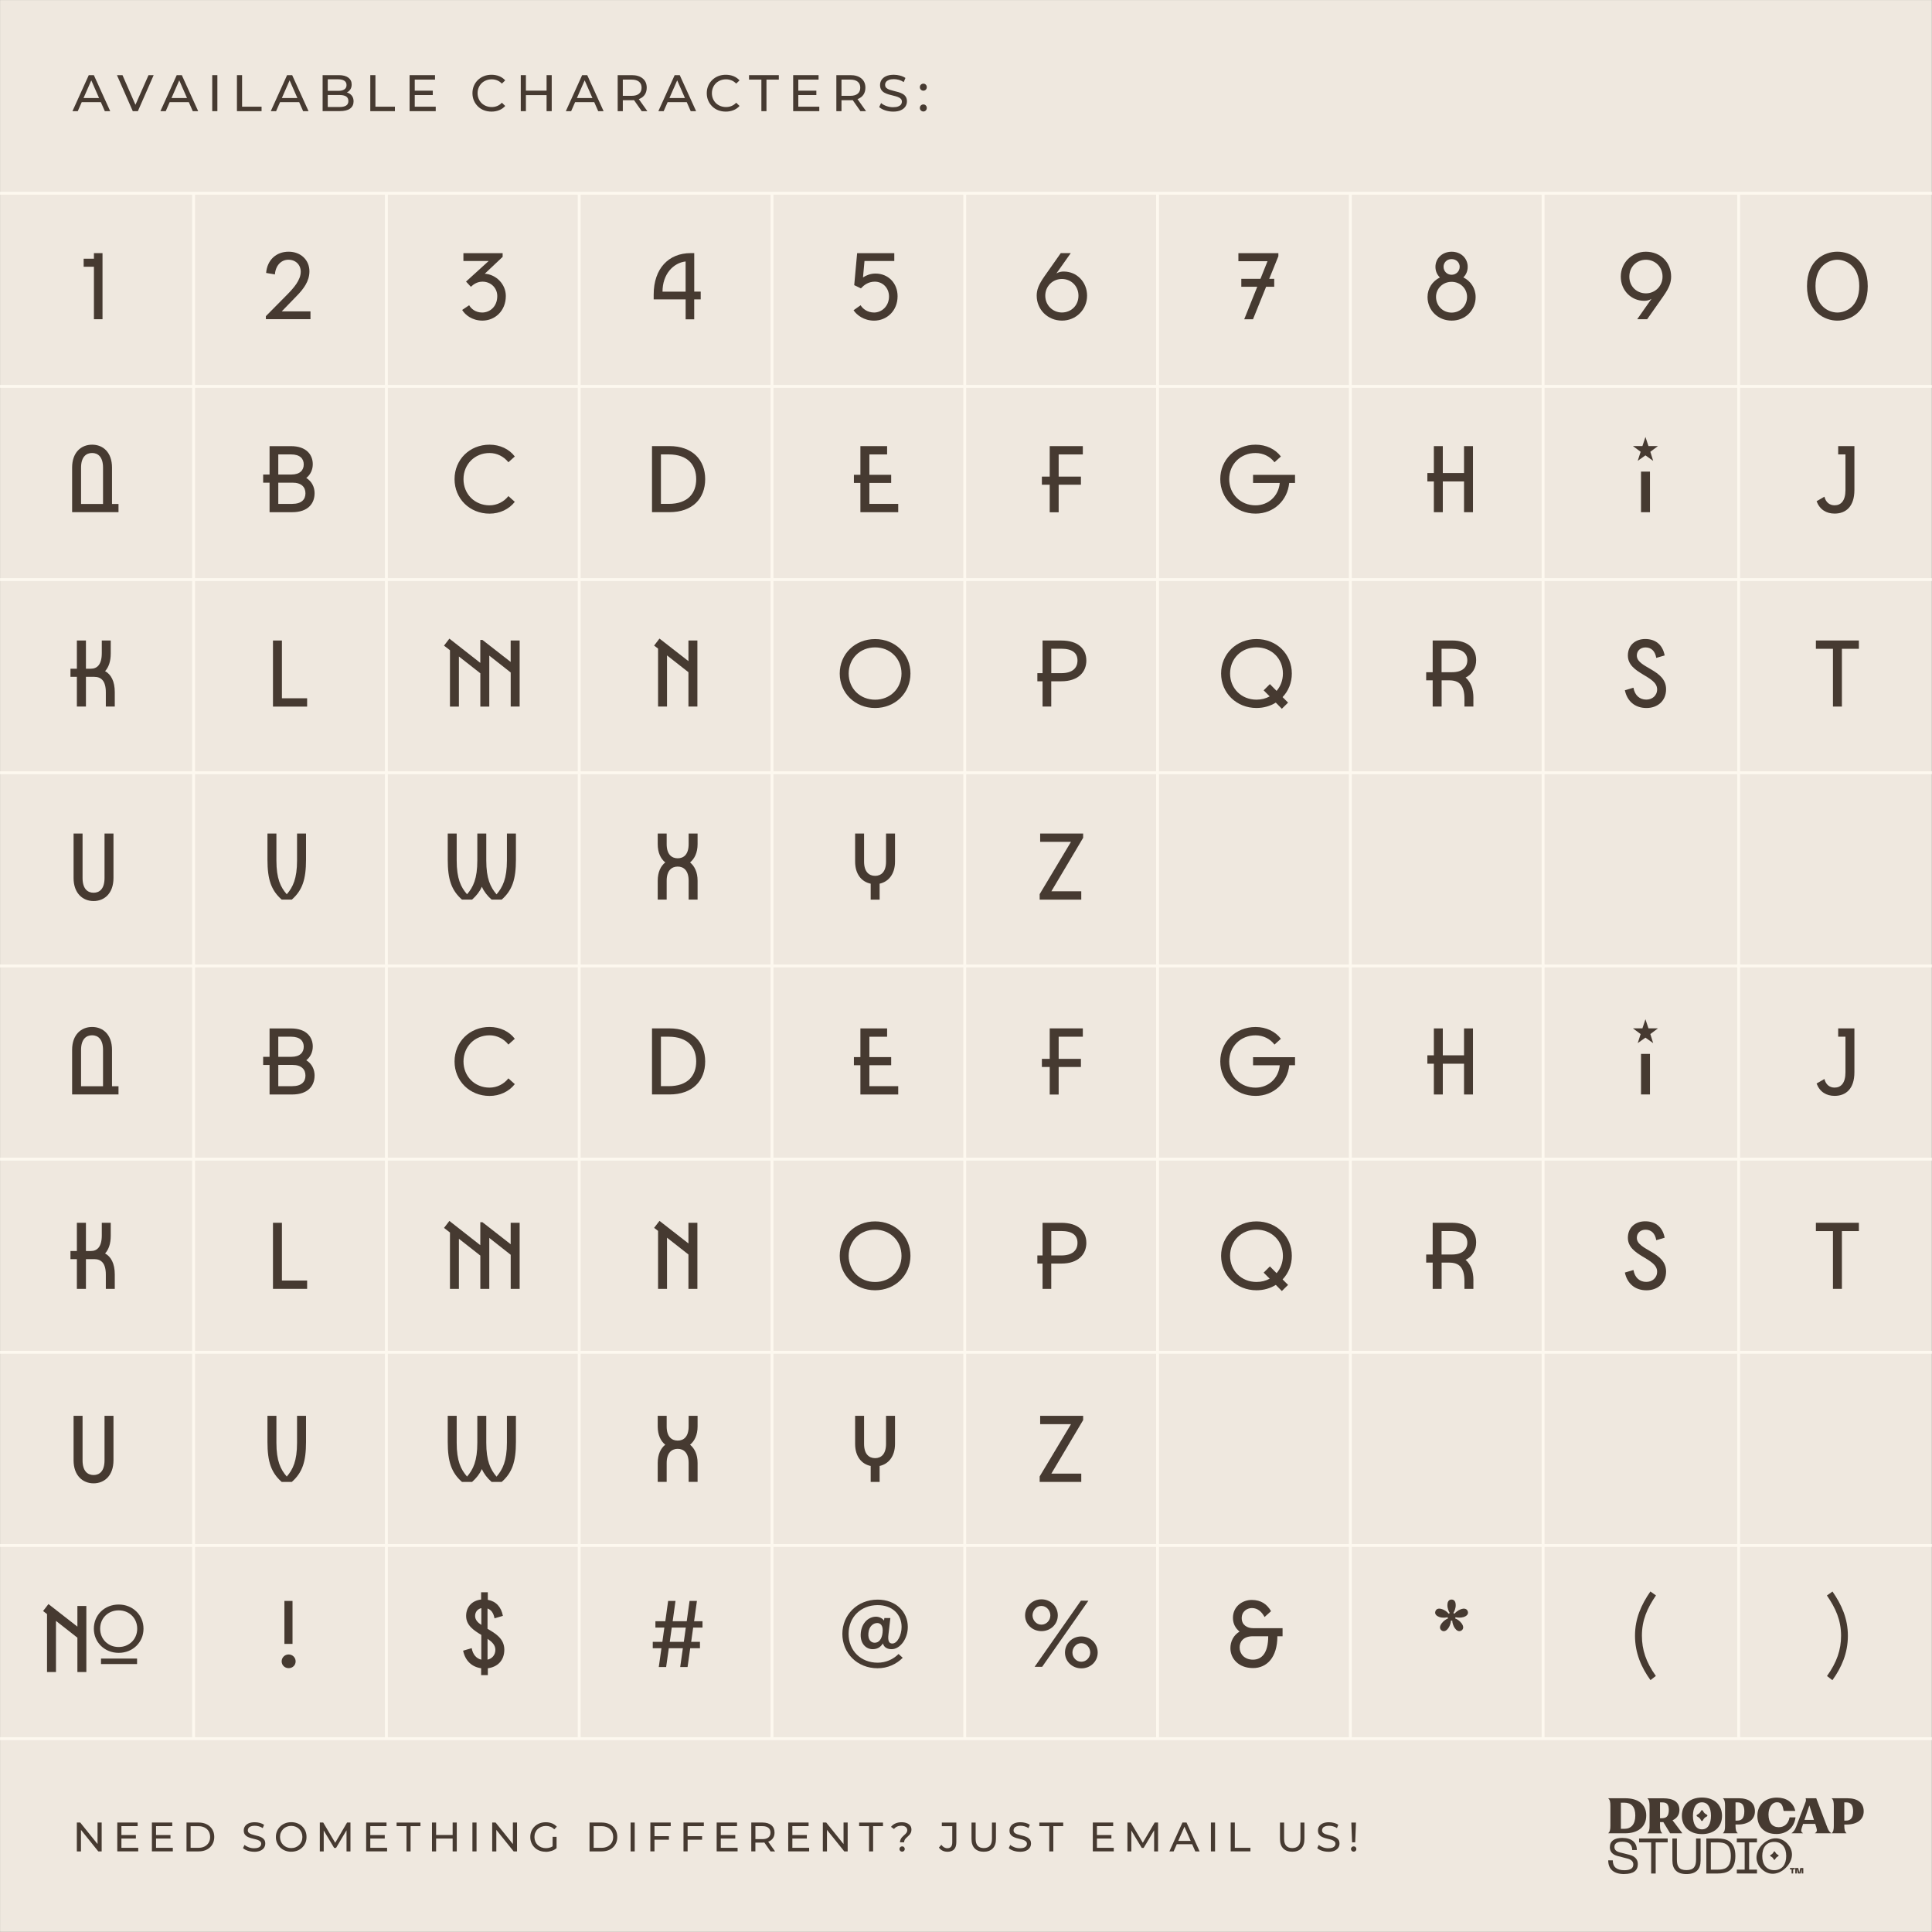 <svg viewBox="0 0 669.26 669.26" xmlns="http://www.w3.org/2000/svg">
  <rect x="0" y="0" width="669.26" height="669.26" fill="#808080" stroke="none"/>
  <defs>
    <style>
      .cls-1 {
        fill: none;
        stroke: #fdf8ef;
        stroke-miterlimit: 10;
      }

      .cls-2 {
        fill: #efe8df;
      }

      .cls-3 {
        fill: #463a31;
      }
    </style>
  </defs>
  <g id="Background">
    <rect height="669.19" width="669.19" y=".02" x=".02" class="cls-2"></rect>
    <g>
      <path d="M25.1,38.51l5.65-12.48h1.76l5.67,12.48h-1.87l-5.04-11.48h.71l-5.04,11.48h-1.83ZM27.51,35.39l.48-1.43h7.02l.52,1.43h-8.02Z" class="cls-3"></path>
      <path d="M46,38.51l-5.49-12.48h1.92l5.04,11.52h-1.1l5.08-11.52h1.78l-5.47,12.48h-1.76Z" class="cls-3"></path>
      <path d="M55.57,38.51l5.65-12.48h1.76l5.67,12.48h-1.87l-5.04-11.48h.71l-5.04,11.48h-1.83ZM57.97,35.39l.48-1.43h7.02l.52,1.43h-8.02Z" class="cls-3"></path>
      <path d="M73.52,38.51v-12.48h1.78v12.48h-1.78Z" class="cls-3"></path>
      <path d="M82.08,38.51v-12.48h1.78v10.93h6.75v1.55h-8.53Z" class="cls-3"></path>
      <path d="M93.8,38.51l5.65-12.48h1.76l5.67,12.48h-1.87l-5.04-11.48h.71l-5.04,11.48h-1.83ZM96.2,35.39l.48-1.43h7.02l.52,1.43h-8.02Z" class="cls-3"></path>
      <path d="M111.76,38.51v-12.48h5.59c1.44,0,2.54.29,3.31.86.77.58,1.16,1.36,1.16,2.36,0,.68-.15,1.25-.45,1.71-.3.46-.71.82-1.22,1.07-.51.25-1.06.37-1.66.37l.32-.54c.71,0,1.34.12,1.89.37.55.25.98.62,1.3,1.1s.48,1.08.48,1.79c0,1.07-.4,1.9-1.2,2.49-.8.59-1.99.88-3.57.88h-5.95ZM113.54,37.07h4.1c.99,0,1.74-.17,2.26-.5.52-.33.78-.86.78-1.57s-.26-1.25-.78-1.59c-.52-.33-1.28-.5-2.26-.5h-4.26v-1.44h3.81c.9,0,1.6-.17,2.1-.5.5-.33.75-.83.75-1.5s-.25-1.16-.75-1.5c-.5-.33-1.2-.5-2.1-.5h-3.65v9.59Z" class="cls-3"></path>
      <path d="M128.27,38.51v-12.48h1.78v10.93h6.75v1.55h-8.53Z" class="cls-3"></path>
      <path d="M141.89,38.51v-12.48h8.8v1.55h-7.02v9.38h7.27v1.55h-9.05ZM143.51,32.93v-1.52h6.41v1.52h-6.41Z" class="cls-3"></path>
      <path d="M170.25,38.66c-.95,0-1.83-.16-2.63-.47-.8-.31-1.5-.76-2.08-1.34-.59-.58-1.05-1.25-1.38-2.02-.33-.77-.5-1.62-.5-2.55s.17-1.78.5-2.55c.33-.77.79-1.45,1.39-2.02.59-.58,1.29-1.02,2.09-1.34s1.68-.47,2.63-.47,1.85.16,2.66.49c.81.33,1.5.81,2.08,1.45l-1.16,1.12c-.47-.5-1.01-.87-1.6-1.11-.59-.24-1.23-.37-1.91-.37s-1.35.12-1.95.36c-.6.24-1.12.57-1.56,1-.44.43-.78.94-1.02,1.52s-.37,1.23-.37,1.92.12,1.33.37,1.92.58,1.1,1.02,1.52c.44.43.96.76,1.56,1,.6.24,1.25.36,1.95.36s1.31-.12,1.91-.37c.59-.24,1.13-.62,1.6-1.13l1.16,1.12c-.57.64-1.26,1.13-2.08,1.46-.81.33-1.71.5-2.68.5Z" class="cls-3"></path>
      <path d="M180.4,38.51v-12.48h1.78v12.48h-1.78ZM182.01,32.95v-1.55h7.5v1.55h-7.5ZM189.34,38.51v-12.48h1.78v12.48h-1.78Z" class="cls-3"></path>
      <path d="M196.01,38.51l5.65-12.48h1.76l5.67,12.48h-1.87l-5.04-11.48h.71l-5.04,11.48h-1.83ZM198.41,35.39l.48-1.43h7.02l.52,1.43h-8.02Z" class="cls-3"></path>
      <path d="M213.97,38.51v-12.48h4.86c1.61,0,2.89.38,3.81,1.15.93.77,1.39,1.83,1.39,3.2,0,.9-.21,1.68-.62,2.33-.42.65-1.01,1.14-1.78,1.49-.77.34-1.71.52-2.8.52h-3.88l.8-.82v4.62h-1.78ZM215.75,34.07l-.8-.87h3.83c1.14,0,2-.25,2.59-.74.59-.49.88-1.19.88-2.08s-.29-1.58-.88-2.07-1.45-.73-2.59-.73h-3.83l.8-.89v7.38ZM222.3,38.51l-3.17-4.53h1.91l3.21,4.53h-1.94Z" class="cls-3"></path>
      <path d="M228.06,38.51l5.65-12.48h1.76l5.67,12.48h-1.87l-5.04-11.48h.71l-5.04,11.48h-1.83ZM230.47,35.39l.48-1.43h7.02l.52,1.43h-8.02Z" class="cls-3"></path>
      <path d="M251.42,38.66c-.95,0-1.83-.16-2.63-.47-.8-.31-1.5-.76-2.08-1.34-.59-.58-1.05-1.25-1.38-2.02-.33-.77-.5-1.62-.5-2.55s.17-1.78.5-2.55c.33-.77.79-1.45,1.39-2.02.59-.58,1.29-1.02,2.09-1.34s1.68-.47,2.63-.47,1.85.16,2.66.49c.81.33,1.5.81,2.08,1.45l-1.16,1.12c-.47-.5-1.01-.87-1.6-1.11-.59-.24-1.23-.37-1.91-.37s-1.35.12-1.95.36c-.6.24-1.12.57-1.56,1-.44.43-.78.94-1.02,1.52s-.37,1.23-.37,1.92.12,1.33.37,1.92.58,1.1,1.02,1.52c.44.43.96.76,1.56,1,.6.24,1.25.36,1.95.36s1.31-.12,1.91-.37c.59-.24,1.13-.62,1.6-1.13l1.16,1.12c-.57.64-1.26,1.13-2.08,1.46-.81.33-1.71.5-2.68.5Z" class="cls-3"></path>
      <path d="M263.75,38.51v-10.93h-4.28v-1.55h10.32v1.55h-4.28v10.93h-1.76Z" class="cls-3"></path>
      <path d="M274.76,38.51v-12.48h8.8v1.55h-7.02v9.38h7.27v1.55h-9.05ZM276.38,32.93v-1.52h6.41v1.52h-6.41Z" class="cls-3"></path>
      <path d="M289.72,38.51v-12.48h4.86c1.62,0,2.89.38,3.81,1.15.93.77,1.39,1.83,1.39,3.2,0,.9-.21,1.68-.62,2.33-.42.65-1.01,1.14-1.78,1.49-.77.34-1.71.52-2.8.52h-3.88l.8-.82v4.62h-1.78ZM291.5,34.07l-.8-.87h3.83c1.14,0,2-.25,2.59-.74.59-.49.88-1.19.88-2.08s-.29-1.58-.88-2.07-1.45-.73-2.59-.73h-3.83l.8-.89v7.38ZM298.06,38.51l-3.17-4.53h1.91l3.21,4.53h-1.94Z" class="cls-3"></path>
      <path d="M309.34,38.66c-.95,0-1.86-.15-2.73-.44-.87-.29-1.55-.67-2.05-1.13l.66-1.39c.47.42,1.08.76,1.82,1.03.74.27,1.5.41,2.3.41.72,0,1.31-.08,1.76-.25.45-.17.78-.4,1-.69.21-.29.32-.62.32-.99,0-.43-.14-.77-.42-1.03-.28-.26-.64-.47-1.09-.63-.45-.16-.94-.3-1.47-.42-.53-.12-1.07-.26-1.61-.42-.54-.16-1.03-.37-1.48-.61-.45-.25-.81-.59-1.08-1.01-.27-.42-.41-.97-.41-1.63s.17-1.23.51-1.77.86-.97,1.57-1.3c.71-.33,1.61-.49,2.7-.49.72,0,1.44.1,2.16.29.71.19,1.33.46,1.85.82l-.59,1.43c-.54-.36-1.1-.62-1.69-.78s-1.17-.24-1.73-.24c-.7,0-1.28.09-1.73.27-.45.18-.78.42-.99.71s-.31.63-.31,1c0,.44.14.79.42,1.05.28.26.64.47,1.09.62.45.15.94.29,1.47.42.53.12,1.07.26,1.61.42.54.15,1.03.36,1.48.61.45.25.8.58,1.08,1,.27.42.41.95.41,1.6s-.17,1.22-.52,1.76c-.34.54-.88.98-1.59,1.3-.72.33-1.62.49-2.72.49Z" class="cls-3"></path>
      <path d="M319.87,31.42c-.33,0-.62-.12-.86-.35-.24-.23-.36-.53-.36-.88s.12-.65.36-.87.52-.34.86-.34.6.11.83.34.35.52.35.87-.12.65-.35.88c-.23.23-.51.35-.83.35ZM319.87,38.62c-.33,0-.62-.12-.86-.35s-.36-.53-.36-.88.12-.65.36-.87c.24-.23.52-.34.86-.34s.6.11.83.34c.23.23.35.52.35.87s-.12.65-.35.88-.51.35-.83.35Z" class="cls-3"></path>
    </g>
    <g>
      <path d="M26.62,641.34v-10h1.17l6.61,8.21h-.61v-8.21h1.43v10h-1.17l-6.61-8.21h.61v8.21h-1.43Z" class="cls-3"></path>
      <path d="M40.63,641.34v-10h7.05v1.24h-5.62v7.51h5.82v1.24h-7.25ZM41.93,636.88v-1.21h5.14v1.21h-5.14Z" class="cls-3"></path>
      <path d="M52.62,641.34v-10h7.05v1.24h-5.62v7.51h5.82v1.24h-7.25ZM53.92,636.88v-1.21h5.14v1.21h-5.14Z" class="cls-3"></path>
      <path d="M64.61,641.34v-10h4.21c1.07,0,2,.21,2.82.63s1.45,1,1.9,1.76c.45.75.68,1.62.68,2.61s-.23,1.86-.68,2.61c-.45.75-1.08,1.34-1.9,1.76-.81.42-1.75.63-2.82.63h-4.21ZM66.03,640.1h2.7c.83,0,1.54-.16,2.15-.47.6-.31,1.07-.75,1.41-1.32s.5-1.22.5-1.96-.17-1.41-.5-1.97c-.33-.56-.8-1-1.41-1.31-.6-.31-1.32-.47-2.15-.47h-2.7v7.51Z" class="cls-3"></path>
      <path d="M88,641.46c-.76,0-1.49-.12-2.18-.35s-1.24-.54-1.64-.91l.53-1.11c.38.33.87.61,1.46.83.59.22,1.2.33,1.84.33.58,0,1.05-.07,1.41-.2.36-.13.63-.32.8-.55s.26-.5.26-.79c0-.34-.11-.62-.33-.83-.22-.21-.51-.38-.87-.51-.36-.13-.75-.24-1.18-.33-.43-.09-.86-.21-1.29-.34-.43-.13-.83-.29-1.18-.49-.36-.2-.64-.47-.86-.81s-.33-.77-.33-1.31.13-.99.41-1.42c.27-.43.69-.78,1.26-1.04s1.29-.39,2.16-.39c.58,0,1.16.08,1.73.23.57.15,1.07.37,1.48.66l-.47,1.14c-.43-.29-.88-.49-1.36-.62-.48-.13-.94-.19-1.38-.19-.56,0-1.02.07-1.38.21-.36.14-.63.33-.79.57-.17.24-.25.5-.25.8,0,.35.11.63.33.84.22.21.51.38.87.5.36.12.75.24,1.18.34.43.1.86.21,1.29.34s.83.29,1.18.49.64.47.86.8c.22.33.33.76.33,1.29s-.14.97-.41,1.41c-.28.43-.7.78-1.28,1.04-.58.26-1.3.39-2.17.39Z" class="cls-3"></path>
      <path d="M100.89,641.46c-.76,0-1.47-.13-2.12-.39-.65-.26-1.21-.62-1.69-1.08-.48-.46-.85-1-1.11-1.62-.27-.62-.4-1.29-.4-2.03s.13-1.41.4-2.03c.27-.62.64-1.16,1.11-1.62.48-.46,1.04-.82,1.68-1.08.65-.26,1.36-.39,2.13-.39s1.46.13,2.11.38c.65.25,1.21.61,1.68,1.07s.84,1,1.11,1.63c.26.62.39,1.3.39,2.04s-.13,1.42-.39,2.04c-.26.62-.63,1.16-1.11,1.62-.48.46-1.04.82-1.68,1.07-.65.25-1.35.38-2.11.38ZM100.87,640.19c.56,0,1.08-.09,1.55-.29.47-.19.88-.46,1.23-.81.35-.35.62-.75.81-1.22.2-.47.29-.98.29-1.53s-.1-1.06-.29-1.52c-.19-.46-.47-.87-.81-1.22-.35-.35-.76-.62-1.23-.81-.47-.19-.99-.29-1.55-.29s-1.06.1-1.53.29-.88.46-1.23.81c-.35.35-.63.76-.82,1.22-.2.46-.29.97-.29,1.52s.1,1.06.29,1.53c.19.47.47.87.82,1.22.35.35.76.62,1.23.81s.98.29,1.53.29Z" class="cls-3"></path>
      <path d="M110.79,641.34v-10h1.17l4.48,7.55h-.63l4.42-7.55h1.17v10s-1.36,0-1.36,0v-7.84s.31,0,.31,0l-3.94,6.63h-.66l-3.97-6.63h.36v7.84h-1.37Z" class="cls-3"></path>
      <path d="M126.84,641.34v-10h7.05v1.24h-5.62v7.51h5.82v1.24h-7.25ZM128.14,636.88v-1.21h5.14v1.21h-5.14Z" class="cls-3"></path>
      <path d="M140.82,641.34v-8.75h-3.43v-1.24h8.26v1.24h-3.42v8.75h-1.41Z" class="cls-3"></path>
      <path d="M149.64,641.34v-10h1.43v10h-1.43ZM150.92,636.89v-1.24h6.01v1.24h-6.01ZM156.8,641.34v-10h1.43v10h-1.43Z" class="cls-3"></path>
      <path d="M163.65,641.34v-10h1.43v10h-1.43Z" class="cls-3"></path>
      <path d="M170.5,641.34v-10h1.17l6.61,8.21h-.61v-8.21h1.43v10h-1.17l-6.61-8.21h.61v8.21h-1.43Z" class="cls-3"></path>
      <path d="M189.02,641.46c-.77,0-1.48-.13-2.13-.38-.65-.25-1.21-.61-1.68-1.07-.48-.46-.85-1-1.11-1.62-.27-.62-.4-1.3-.4-2.04s.13-1.42.4-2.04c.27-.62.64-1.16,1.12-1.62s1.04-.82,1.69-1.07c.65-.25,1.36-.38,2.14-.38s1.51.13,2.17.39c.66.26,1.21.64,1.67,1.16l-.88.89c-.41-.4-.85-.69-1.33-.88-.48-.19-1-.28-1.56-.28s-1.1.1-1.59.29c-.49.19-.91.46-1.27.8-.36.34-.63.75-.83,1.22-.2.47-.29.98-.29,1.54s.1,1.05.29,1.52c.19.47.47.88.83,1.23.36.35.78.62,1.26.81.49.19,1.01.29,1.58.29.53,0,1.04-.08,1.53-.25.49-.17.94-.44,1.36-.83l.81,1.08c-.49.42-1.07.74-1.73.95-.66.21-1.34.32-2.05.32ZM192.8,640.19l-1.37-.19v-3.71h1.37v3.9Z" class="cls-3"></path>
      <path d="M204.22,641.34v-10h4.21c1.07,0,2,.21,2.82.63s1.45,1,1.9,1.76c.45.75.68,1.62.68,2.61s-.23,1.86-.68,2.61c-.45.75-1.08,1.34-1.9,1.76-.81.42-1.75.63-2.82.63h-4.21ZM205.65,640.1h2.7c.83,0,1.54-.16,2.15-.47.6-.31,1.07-.75,1.41-1.32s.5-1.22.5-1.96-.17-1.41-.5-1.97c-.33-.56-.8-1-1.41-1.31-.6-.31-1.32-.47-2.15-.47h-2.7v7.51Z" class="cls-3"></path>
      <path d="M218.44,641.34v-10h1.43v10h-1.43Z" class="cls-3"></path>
      <path d="M225.29,641.34v-10h7.05v1.24h-5.62v8.75h-1.43ZM226.57,637.3v-1.23h5.15v1.23h-5.15Z" class="cls-3"></path>
      <path d="M236.77,641.34v-10h7.05v1.24h-5.62v8.75h-1.43ZM238.06,637.3v-1.23h5.15v1.23h-5.15Z" class="cls-3"></path>
      <path d="M248.26,641.34v-10h7.05v1.24h-5.62v7.51h5.82v1.24h-7.25ZM249.56,636.88v-1.21h5.14v1.21h-5.14Z" class="cls-3"></path>
      <path d="M260.25,641.34v-10h3.9c1.29,0,2.31.31,3.05.92s1.11,1.47,1.11,2.56c0,.72-.17,1.35-.5,1.86-.33.52-.81.92-1.43,1.19-.62.28-1.37.42-2.24.42h-3.11l.64-.66v3.7h-1.43ZM261.68,637.79l-.64-.7h3.07c.91,0,1.61-.2,2.08-.59.47-.39.71-.95.71-1.66s-.24-1.27-.71-1.66c-.47-.39-1.16-.59-2.08-.59h-3.07l.64-.71v5.91ZM266.93,641.34l-2.54-3.63h1.53l2.57,3.63h-1.56Z" class="cls-3"></path>
      <path d="M273.05,641.34v-10h7.05v1.24h-5.62v7.51h5.82v1.24h-7.25ZM274.35,636.88v-1.21h5.14v1.21h-5.14Z" class="cls-3"></path>
      <path d="M285.04,641.34v-10h1.17l6.61,8.21h-.61v-8.21h1.43v10h-1.17l-6.61-8.21h.61v8.21h-1.43Z" class="cls-3"></path>
      <path d="M301.04,641.34v-8.75h-3.43v-1.24h8.26v1.24h-3.42v8.75h-1.41Z" class="cls-3"></path>
      <path d="M311.77,638.19c0-.37.06-.7.19-.97.12-.28.28-.52.46-.74.19-.22.39-.42.61-.61s.42-.37.61-.56c.19-.19.34-.38.46-.59.12-.21.18-.45.18-.73,0-.46-.18-.83-.54-1.11-.36-.29-.86-.43-1.5-.43-.57,0-1.07.1-1.48.29-.42.19-.78.47-1.07.84l-1.04-.74c.4-.5.91-.9,1.53-1.18.62-.28,1.34-.42,2.17-.42.68,0,1.28.1,1.78.31.5.21.9.5,1.18.87.28.38.42.83.42,1.36,0,.4-.06.74-.19,1.03-.12.29-.28.54-.47.76-.19.22-.39.42-.61.61-.21.19-.42.38-.61.57-.19.19-.35.4-.47.63-.12.23-.19.5-.19.81h-1.43ZM312.5,641.43c-.27,0-.49-.09-.66-.27-.18-.18-.26-.4-.26-.64,0-.27.09-.49.26-.66.18-.17.4-.26.66-.26s.49.08.66.26.26.39.26.66c0,.25-.09.46-.26.64-.17.18-.39.27-.66.27Z" class="cls-3"></path>
      <path d="M328.17,641.46c-.59,0-1.14-.12-1.66-.37-.51-.25-.93-.6-1.26-1.07l.83-.97c.28.38.59.67.93.88.35.2.73.31,1.15.31,1.14,0,1.71-.68,1.71-2.03v-5.61h-3.61v-1.24h5.02v6.78c0,1.11-.26,1.95-.79,2.5-.53.55-1.31.83-2.33.83Z" class="cls-3"></path>
      <path d="M340.77,641.46c-1.31,0-2.35-.38-3.1-1.13-.75-.75-1.13-1.85-1.13-3.3v-5.68h1.43v5.63c0,1.11.25,1.93.74,2.44.49.51,1.18.77,2.08.77s1.6-.26,2.09-.77c.49-.51.74-1.33.74-2.44v-5.63h1.38v5.68c0,1.45-.37,2.55-1.12,3.3-.75.75-1.78,1.13-3.1,1.13Z" class="cls-3"></path>
      <path d="M353.26,641.46c-.76,0-1.49-.12-2.18-.35s-1.24-.54-1.64-.91l.53-1.11c.38.33.87.61,1.46.83.59.22,1.2.33,1.84.33.58,0,1.05-.07,1.41-.2.36-.13.63-.32.8-.55s.26-.5.26-.79c0-.34-.11-.62-.33-.83-.22-.21-.51-.38-.87-.51-.36-.13-.75-.24-1.18-.33-.43-.09-.86-.21-1.29-.34-.43-.13-.83-.29-1.18-.49-.36-.2-.64-.47-.86-.81s-.33-.77-.33-1.31.13-.99.41-1.42c.27-.43.69-.78,1.26-1.04s1.29-.39,2.16-.39c.58,0,1.16.08,1.73.23.57.15,1.07.37,1.48.66l-.47,1.14c-.43-.29-.88-.49-1.36-.62-.48-.13-.94-.19-1.38-.19-.56,0-1.02.07-1.38.21-.36.14-.63.33-.79.57-.17.24-.25.5-.25.8,0,.35.11.63.33.84.22.21.51.38.87.5.36.12.75.24,1.18.34.43.1.86.21,1.29.34s.83.29,1.18.49.64.47.86.8c.22.33.33.76.33,1.29s-.14.97-.41,1.41c-.28.43-.7.78-1.28,1.04-.58.26-1.3.39-2.18.39Z" class="cls-3"></path>
      <path d="M363.47,641.34v-8.75h-3.43v-1.24h8.26v1.24h-3.42v8.75h-1.41Z" class="cls-3"></path>
      <path d="M378.56,641.34v-10h7.05v1.24h-5.62v7.51h5.82v1.24h-7.25ZM379.86,636.88v-1.21h5.14v1.21h-5.14Z" class="cls-3"></path>
      <path d="M390.55,641.34v-10h1.17l4.48,7.55h-.63l4.42-7.55h1.17v10s-1.36,0-1.36,0v-7.84s.31,0,.31,0l-3.94,6.63h-.66l-3.97-6.63h.36v7.84h-1.37Z" class="cls-3"></path>
      <path d="M405.09,641.34l4.52-10h1.41l4.54,10h-1.5l-4.04-9.2h.57l-4.04,9.2h-1.47ZM407.02,638.84l.39-1.14h5.62l.41,1.14h-6.42Z" class="cls-3"></path>
      <path d="M419.47,641.34v-10h1.43v10h-1.43Z" class="cls-3"></path>
      <path d="M426.32,641.34v-10h1.43v8.75h5.41v1.24h-6.84Z" class="cls-3"></path>
      <path d="M447.63,641.46c-1.31,0-2.34-.38-3.1-1.13-.75-.75-1.13-1.85-1.13-3.3v-5.68h1.43v5.63c0,1.11.25,1.93.74,2.44.49.51,1.18.77,2.08.77s1.6-.26,2.09-.77c.49-.51.74-1.33.74-2.44v-5.63h1.38v5.68c0,1.45-.37,2.55-1.12,3.3-.75.75-1.78,1.13-3.1,1.13Z" class="cls-3"></path>
      <path d="M460.12,641.46c-.76,0-1.49-.12-2.18-.35s-1.24-.54-1.64-.91l.53-1.11c.38.33.87.61,1.46.83.59.22,1.2.33,1.84.33.58,0,1.05-.07,1.41-.2.36-.13.63-.32.8-.55s.26-.5.26-.79c0-.34-.11-.62-.33-.83-.22-.21-.51-.38-.87-.51-.36-.13-.75-.24-1.18-.33-.43-.09-.86-.21-1.29-.34-.43-.13-.83-.29-1.18-.49-.36-.2-.64-.47-.86-.81s-.33-.77-.33-1.31.13-.99.41-1.42c.27-.43.69-.78,1.26-1.04s1.29-.39,2.16-.39c.58,0,1.16.08,1.73.23.57.15,1.07.37,1.48.66l-.47,1.14c-.43-.29-.88-.49-1.36-.62-.48-.13-.94-.19-1.38-.19-.56,0-1.02.07-1.38.21-.36.14-.63.33-.79.57-.17.24-.25.5-.25.8,0,.35.11.63.33.84.22.21.51.38.87.5.36.12.75.24,1.18.34.43.1.86.21,1.29.34s.83.29,1.18.49.64.47.86.8c.22.33.33.76.33,1.29s-.14.97-.41,1.41c-.28.43-.7.78-1.28,1.04-.58.26-1.3.39-2.18.39Z" class="cls-3"></path>
      <path d="M468.93,641.43c-.27,0-.49-.09-.67-.27s-.27-.4-.27-.64c0-.27.09-.49.27-.66.18-.17.4-.26.67-.26s.49.08.66.26c.17.17.26.39.26.66,0,.25-.08.46-.26.64-.17.18-.39.27-.66.27ZM468.37,638.19l-.26-6.84h1.61l-.27,6.84h-1.08Z" class="cls-3"></path>
    </g>
    <g>
      <line y2="602.29" x2="67.07" y1="66.94" x1="67.07" class="cls-1"></line>
      <line y2="602.29" x2="133.85" y1="66.94" x1="133.85" class="cls-1"></line>
      <line y2="602.29" x2="200.64" y1="66.94" x1="200.64" class="cls-1"></line>
      <line y2="602.29" x2="267.42" y1="66.94" x1="267.42" class="cls-1"></line>
      <line y2="602.29" x2="334.2" y1="66.94" x1="334.2" class="cls-1"></line>
      <line y2="602.29" x2="400.99" y1="66.94" x1="400.99" class="cls-1"></line>
      <line y2="602.29" x2="467.77" y1="66.94" x1="467.77" class="cls-1"></line>
      <line y2="602.29" x2="534.55" y1="66.94" x1="534.55" class="cls-1"></line>
      <line y2="602.29" x2="602.29" y1="66.94" x1="602.29" class="cls-1"></line>
    </g>
    <g>
      <line y2="66.94" x2=".02" y1="66.94" x1="669.2" class="cls-1"></line>
      <line y2="133.85" x2=".02" y1="133.85" x1="669.2" class="cls-1"></line>
      <line y2="200.77" x2=".02" y1="200.77" x1="669.2" class="cls-1"></line>
      <line y2="267.69" x2=".02" y1="267.69" x1="669.2" class="cls-1"></line>
      <line y2="334.61" x2=".02" y1="334.61" x1="669.2" class="cls-1"></line>
      <line y2="401.53" x2=".02" y1="401.53" x1="669.2" class="cls-1"></line>
      <line y2="468.45" x2=".02" y1="468.45" x1="669.2" class="cls-1"></line>
      <line y2="535.37" x2=".02" y1="535.37" x1="669.2" class="cls-1"></line>
      <line y2="602.29" x2=".02" y1="602.29" x1="669.2" class="cls-1"></line>
    </g>
    <g>
      <g>
        <path d="M570.27,628.91c0-3.85-2.73-5.98-7.31-5.98h-5.82v.08c.56.46.71,1.25.71,2.6v6.78c0,1.33-.14,2.13-.71,2.6v.08h5.77c4.58,0,7.36-2.29,7.36-6.16ZM562.66,633.52h-1.17v-9.06h1.17c2.45,0,3.82,1.44,3.82,4.46s-1.43,4.6-3.82,4.6Z" class="cls-3"></path>
        <path d="M589.58,635.35c4.17,0,6.94-2.45,6.94-6.32s-2.77-6.35-6.94-6.35-6.97,2.45-6.97,6.32,2.77,6.35,6.97,6.35ZM589.58,624.34c2.02,0,3.11,1.78,3.11,4.66s-1.09,4.7-3.11,4.7-3.13-1.78-3.13-4.66,1.09-4.7,3.13-4.7Z" class="cls-3"></path>
        <path d="M615.31,635.32c3.69,0,6.2-2.21,6.68-5.77h-2.07c-.37,2.08-1.7,3.41-3.74,3.41-2.18,0-3.56-1.52-3.56-4.39,0-2.36,1.12-4.25,2.98-4.25,1.6,0,1.99,1.31,2.27,3h4.03c-.71-3.08-3.17-4.62-6.38-4.62-3.83,0-6.75,2.31-6.75,6.33s2.66,6.28,6.52,6.28Z" class="cls-3"></path>
        <path d="M622.15,632.95c-.4,1.07-.96,1.68-1.52,2.05v.06h3.93v-.06c-.69-.35-.74-.9-.37-1.96l.42-1.22h4.2l.4,1.28c.27.91.26,1.51-.48,1.88v.08h5.59v-.08c-.58-.35-.99-1.03-1.31-1.89l-3.85-10.16h-3.69c.14.35.18.79.02,1.23l-3.33,8.78ZM626.78,625.41l1.59,5.02h-3.29l1.7-5.02Z" class="cls-3"></path>
        <path d="M639.96,622.93h-5.42v.08c.56.46.71,1.25.71,2.6v6.78c0,1.33-.14,2.13-.71,2.6v.08h5.08v-.08c-.59-.46-.74-1.27-.74-2.6v-.36h.82c3.53,0,5.9-1.67,5.9-4.57s-2.02-4.53-5.64-4.53ZM639.46,630.67h-.58v-6.31h.77c1.49,0,2.28,1.01,2.28,3.1,0,2.39-.93,3.21-2.47,3.21Z" class="cls-3"></path>
        <path d="M575.78,634.98c-.59-.46-.74-1.27-.74-2.6v-1.18h.82c.12,0,.23,0,.34,0l2.36,3.87h4.14v-.13l-3.32-4.38c1.5-.68,2.39-1.88,2.39-3.58,0-2.72-2.02-4.04-5.64-4.04h-5.42v.08c.56.46.71,1.25.71,2.6v6.78c0,1.33-.14,2.13-.71,2.6v.08h5.08v-.08ZM575.04,624.36h.77c1.49,0,2.28.61,2.28,2.62,0,2.28-.93,2.87-2.47,2.87h-.58v-5.49Z" class="cls-3"></path>
        <path d="M601.94,634.98c-.59-.46-.74-1.27-.74-2.6v-.36h.82c3.53,0,5.9-1.67,5.9-4.57s-2.02-4.53-5.64-4.53h-5.42v.08c.56.46.71,1.25.71,2.6v6.78c0,1.33-.14,2.13-.71,2.6v.08h5.08v-.08ZM601.2,624.36h.77c1.49,0,2.28,1.01,2.28,3.1,0,2.39-.93,3.21-2.47,3.21h-.58v-6.31Z" class="cls-3"></path>
        <path d="M587.88,629.22l.27.15c.42.23.76.57.99.99l.15.27c.12.23.45.23.58,0l.15-.27c.23-.42.57-.76.99-.99l.27-.15c.23-.12.23-.45,0-.58l-.27-.15c-.42-.23-.76-.57-.99-.99l-.15-.27c-.12-.23-.45-.23-.58,0l-.15.27c-.23.42-.57.76-.99.99l-.27.15c-.23.12-.23.45,0,.58Z" class="cls-3"></path>
      </g>
      <g>
        <path d="M562.67,649.19c-3.68,0-5.57-1.7-5.57-4.75h1.58c0,2.32,1.36,3.42,4.03,3.42,2.1,0,3.08-.67,3.08-2.01,0-.95-.62-1.67-2.03-2.03l-3.39-.88c-1.91-.5-2.7-1.6-2.7-3.05,0-2.1,1.51-3.22,4.3-3.22,3.3,0,5.04,1.58,5.04,4.2h-1.6c0-1.93-1.15-2.89-3.44-2.89-1.77,0-2.72.6-2.72,1.84,0,.86.52,1.51,1.84,1.86l3.35.84c1.96.5,2.92,1.63,2.92,3.23,0,2.17-1.46,3.42-4.7,3.42Z" class="cls-3"></path>
        <path d="M577.7,636.87v1.34h-4.16v10.79h-1.57v-10.79h-4.18v-1.34h9.91Z" class="cls-3"></path>
        <path d="M579.32,636.87h1.57v7.29c0,2.43.77,3.66,3.3,3.66s3.34-1.24,3.34-3.66v-7.29h1.57v7.62c0,3.03-1.57,4.7-4.9,4.7s-4.87-1.67-4.87-4.7v-7.62Z" class="cls-3"></path>
        <path d="M591.09,636.87h3.91c2.99,0,6.14.84,6.14,6.06s-3.15,6.07-6.14,6.07h-3.91v-12.13ZM594.99,647.66c2.15,0,4.58-.34,4.58-4.73s-2.44-4.71-4.58-4.71h-2.34v9.44h2.34Z" class="cls-3"></path>
        <path d="M608.63,636.87v1.34h-2.72v9.44h2.72v1.34h-6.98v-1.34h2.72v-9.44h-2.72v-1.34h6.98Z" class="cls-3"></path>
        <path d="M619.04,638.54c2.54,2.55,2.12,5.95-.4,8.45-2.52,2.51-5.93,2.92-8.47.37-2.54-2.55-2.13-5.97.4-8.48s5.93-2.89,8.47-.35ZM614.61,647.84c2.79,0,4.15-2.05,4.15-4.9s-1.36-4.89-4.15-4.89-4.15,2.05-4.15,4.89,1.36,4.9,4.15,4.9Z" class="cls-3"></path>
      </g>
      <path d="M621.73,647.58h-.57v1.41h-.54v-1.41h-.57v-.49h1.69v.49ZM622.93,647.09l.35,1.62.36-1.62h1.03v1.9h-.54v-1.58l-.36,1.58h-.97l-.37-1.58v1.58h-.54v-1.9h1.04Z" class="cls-3"></path>
      <path d="M613.34,643.02l.21.11c.33.18.6.45.78.78l.11.21c.1.18.35.18.45,0l.11-.21c.18-.33.45-.6.78-.78l.21-.11c.18-.1.18-.35,0-.45l-.21-.11c-.33-.18-.6-.45-.78-.78l-.11-.21c-.1-.18-.35-.18-.45,0l-.11.21c-.18.33-.45.6-.78.78l-.21.11c-.18.1-.18.35,0,.45Z" class="cls-3"></path>
    </g>
  </g>
  <g id="Glyphs">
    <path d="M39.76,239.79v4.97h-3.1v-4.94c0-3.96-1.6-5.36-4.05-5.36h-2.84v10.3h-3.14v-10.3h-2.22v-2.81h2.22v-9.78h3.14v9.78h1.7c2.16,0,3.79-1.41,3.79-5.4v-4.38h3.1v4.51c0,2.78-.75,4.81-1.96,6.11,2.06,1.14,3.36,3.5,3.36,7.29Z" class="cls-3"></path>
    <path d="M25.5,288.75h3.1v15.4c0,3.73,1.73,5.1,3.82,5.1s3.79-1.37,3.79-5.1v-15.4h3.1v15.4c0,5.33-3.17,7.98-6.89,7.98s-6.93-2.65-6.93-7.98v-15.4Z" class="cls-3"></path>
    <path d="M97.67,241.89h8.72v2.88h-11.83v-22.89h3.1v20.01Z" class="cls-3"></path>
    <path d="M102.91,288.75h3.1v9.02c0,6.87-1.27,10.63-4.93,13.86h-3.5c-3.66-3.24-4.93-7-4.93-13.86v-9.02h3.1v9.32c0,6.31,1.44,9.25,3.59,11.71,2.12-2.45,3.56-5.4,3.56-11.71v-9.32Z" class="cls-3"></path>
    <path d="M176.91,221.87h3.1v22.89h-3.1v-11.8l-7.42-5.85v17.66h-3.1v-11.54l-7.42-5.82v17.36h-3.1v-19.52l-2.06-1.6,1.86-2.42,10.71,8.4v-7.95h.75l9.77,7.62v-7.42Z" class="cls-3"></path>
    <path d="M175.62,288.75h3.1v9.02c0,6.87-1.27,10.63-4.93,13.86h-3.5c-1.5-1.34-2.61-2.75-3.36-4.45-.78,1.7-1.9,3.11-3.4,4.45h-3.5c-3.66-3.24-4.93-7-4.93-13.86v-9.02h3.1v9.32c0,6.31,1.44,9.25,3.59,11.71,2.12-2.45,3.56-5.4,3.56-11.71v-9.32h3.1v9.32c0,6.31,1.44,9.25,3.56,11.74,2.12-2.49,3.59-5.43,3.59-11.74v-9.32Z" class="cls-3"></path>
    <path d="M238.48,221.87h3.1v22.89h-3.1v-11.9l-7.42-5.82v17.72h-3.1v-20.08l-1.37-1.05,1.86-2.42,10.03,7.81v-7.16Z" class="cls-3"></path>
    <path d="M241.65,292.41c0,2.94-1.04,5.07-2.61,6.34,1.57,1.28,2.61,3.4,2.61,6.34v6.54h-3.1v-6.54c0-3.56-1.73-4.9-3.79-4.9s-3.82,1.34-3.82,4.9v6.54h-3.1v-6.54c0-2.94,1.01-5.07,2.61-6.34-1.6-1.27-2.61-3.4-2.61-6.34v-3.66h3.1v3.66c0,3.56,1.73,4.91,3.82,4.91s3.79-1.34,3.79-4.91v-3.66h3.1v3.66Z" class="cls-3"></path>
    <path d="M290.89,233.32c0-6.77,5.29-11.94,12.25-11.94s12.25,5.2,12.25,11.94-5.29,11.94-12.25,11.94-12.25-5.2-12.25-11.94ZM312.29,233.32c0-5.2-3.95-9.06-9.15-9.06s-9.15,3.86-9.15,9.06,3.95,9.06,9.15,9.06,9.15-3.86,9.15-9.06Z" class="cls-3"></path>
    <path d="M306.94,288.75h3.1v9.71c0,4.41-2.32,7-5.33,7.65v5.53h-3.1v-5.53c-3.07-.62-5.39-3.2-5.39-7.65v-9.71h3.1v9.71c0,3.56,1.73,4.94,3.82,4.94s3.79-1.37,3.79-4.94v-9.71Z" class="cls-3"></path>
    <path d="M32.54,87.69h2.97v22.89h-2.97v-18.18h-3.56v-2.78h3.56v-1.93Z" class="cls-3"></path>
    <path d="M38.8,174.58h2.25v2.84h-16.07v-15.43c0-5.3,3.14-7.95,6.93-7.95s6.89,2.65,6.89,7.95v12.59ZM28.08,174.58h7.61v-12.59c0-3.7-1.73-5.07-3.79-5.07s-3.82,1.37-3.82,5.07v12.59Z" class="cls-3"></path>
    <path d="M97.62,107.86h9.93v2.71h-15.45v-1.05l7.15-7.23c2.48-2.49,4.93-5.26,4.93-8.17,0-2.39-1.76-4.15-4.28-4.15s-4.44,2.03-4.67,5.1l-3.04-.52c.36-4.51,3.53-7.36,7.78-7.36s7.22,2.91,7.22,6.8c0,3.43-2.06,6.15-4.48,8.6l-5.1,5.26Z" class="cls-3"></path>
    <path d="M108.97,170.89c0,3.47-2.22,6.54-7.78,6.54h-7.81v-10.23h-2.22v-2.81h2.22v-9.84h7.42c5.39,0,7.55,3.04,7.55,6.25,0,1.83-.75,3.6-2.25,4.77,1.96,1.21,2.88,3.2,2.88,5.33ZM96.4,157.42v6.96h4.54c3.01,0,4.28-1.54,4.28-3.5s-1.27-3.47-4.41-3.47h-4.41ZM101.2,174.55c3.27,0,4.61-1.54,4.61-3.66s-1.34-3.69-4.48-3.69h-4.93v7.36h4.8Z" class="cls-3"></path>
    <path d="M167.9,94.81c3.95.26,7.32,3.6,7.32,7.72,0,5.23-3.82,8.53-8.1,8.53-3.59,0-6.01-2-7.02-3.69l2.42-1.63c.65,1.14,2.12,2.52,4.51,2.52,2.71,0,5.23-2.09,5.23-5.69,0-2.88-2.29-5-5.1-5-1.8,0-3.04.85-4.05,1.77l-1.67-1.8,7.84-7.13h-8.75v-2.71h13.59v1.28l-6.21,5.85Z" class="cls-3"></path>
    <path d="M157.46,165.98c0-6.77,5.23-11.94,12.12-11.94,3.63,0,6.83,1.54,8.75,4.09l-2.22,2c-1.54-1.96-3.92-3.2-6.53-3.2-5.13,0-9.02,3.89-9.02,9.06s3.89,9.06,9.02,9.06c2.61,0,5-1.24,6.53-3.2l2.22,1.99c-1.99,2.55-5.19,4.09-8.75,4.09-6.89,0-12.12-5.2-12.12-11.94Z" class="cls-3"></path>
    <path d="M242.73,101.03v2.68h-2.25v6.9h-2.97v-6.9h-11.07v-1.64c0-9.12,5.23-14.39,12.84-14.39h1.21v13.34h2.25ZM237.5,101.03v-10.46c-4.25.49-8,4.38-8,10.46h8Z" class="cls-3"></path>
    <path d="M244.28,165.98c0,6.74-4.41,11.44-12.38,11.44h-6.04v-22.89h6.04c7.94,0,12.38,4.77,12.38,11.44ZM231.6,174.55c6.7,0,9.57-3.69,9.57-8.57s-2.88-8.57-9.57-8.57h-2.65v17.13h2.65Z" class="cls-3"></path>
    <path d="M310.93,102.6c0,5.13-3.79,8.47-8.13,8.47-3.53,0-6.01-1.93-7.12-3.6l2.45-1.73c.72,1.24,2.39,2.52,4.67,2.52,2.58,0,5.16-2.13,5.16-5.56,0-2.94-2.16-5.13-4.93-5.13-2.29,0-3.79,1.24-4.8,2.32l-2.32-1.11,1.01-11.08h12.87v2.71h-10.32l-.52,5.69c1.14-.75,2.61-1.34,4.34-1.34,4.34,0,7.64,3.27,7.64,7.85Z" class="cls-3"></path>
    <path d="M301.15,174.55h10v2.88h-13.1v-10.14h-2.25v-2.81h2.25v-9.94h9.25v2.88h-6.14v7.06h7.55v2.81h-7.55v7.26Z" class="cls-3"></path>
    <path d="M376.32,228.77c0,4.05-2.81,7.23-8.66,7.23h-3.5v8.76h-3.01v-8.76h-1.8v-2.81h1.8v-11.31h6.47c5.88,0,8.69,2.88,8.69,6.9ZM367.6,233.19c3.89,0,5.65-1.77,5.65-4.38s-1.76-4.09-5.68-4.09h-3.4v8.47h3.43Z" class="cls-3"></path>
    <path d="M375.21,288.75v1.47l-11.01,18.54h10.36v2.88h-14.41v-1.9l10.85-18.12h-10.68v-2.88h14.9Z" class="cls-3"></path>
    <path d="M444.3,241.49l1.9,1.9-2.16,2.13-2.09-2.13c-1.9,1.18-4.18,1.86-6.7,1.86-6.93,0-12.25-5.2-12.25-11.94s5.29-11.94,12.25-11.94,12.25,5.2,12.25,11.94c0,3.2-1.18,6.05-3.2,8.17ZM439.83,241.23l-2.09-2.09,2.16-2.16,2.32,2.35c1.37-1.57,2.19-3.66,2.19-6.02,0-5.2-3.95-9.06-9.15-9.06s-9.15,3.86-9.15,9.06,3.95,9.06,9.15,9.06c1.7,0,3.23-.39,4.57-1.14Z" class="cls-3"></path>
    <path d="M510.39,241.82v2.94h-3.1v-2.65c0-4.68-1.73-6.44-5.29-6.44h-2.61v9.09h-3.1v-9.09h-2.25v-2.81h2.25v-10.99h6.73c5.59,0,8.33,2.84,8.33,6.8,0,2.62-1.21,4.84-3.66,6.05,1.73,1.47,2.71,3.83,2.71,7.1ZM499.38,232.86h3.59c3.66,0,5.32-1.77,5.32-4.12s-1.7-3.99-5.36-3.99h-3.56v8.11Z" class="cls-3"></path>
    <path d="M562.87,239.11l2.97-.88c.46,2.68,2.19,4.12,4.44,4.12,1.99,0,3.76-1.31,3.76-3.56,0-4.77-10.13-5.33-10.13-11.71,0-3.6,2.61-5.72,6.01-5.72,3.63,0,6.04,2.03,6.73,5.69l-2.91.85c-.42-2.52-1.86-3.63-3.72-3.63-1.67,0-3.01,1.08-3.01,2.81,0,4.38,10.13,4.74,10.13,11.67,0,4.12-3,6.51-6.79,6.51-4.02,0-6.7-2.39-7.48-6.15Z" class="cls-3"></path>
    <path d="M643.93,221.87v2.88h-5.88v20.01h-3.1v-20.01h-5.91v-2.88h14.9Z" class="cls-3"></path>
    <path d="M359.12,102.43c0-1.99.65-3.83,2.75-6.8l5.59-7.95h3.46l-4.97,7.03c.95-.56,1.83-.65,2.55-.65,4.48,0,8.07,3.6,8.07,8.37s-3.79,8.63-8.69,8.63-8.76-3.79-8.76-8.63ZM373.59,102.43c0-3.37-2.58-5.79-5.75-5.79s-5.75,2.49-5.75,5.79,2.61,5.82,5.75,5.82,5.75-2.35,5.75-5.82Z" class="cls-3"></path>
    <path d="M375.09,157.42h-8.36v7.68h7.71v2.81h-7.71v9.55h-3.1v-9.55h-2.71v-2.81h2.71v-10.56h11.47v2.88Z" class="cls-3"></path>
    <path d="M442.84,87.69v1.05l-3.17,7.85h1.73v2.75h-2.81l-4.54,11.25h-3.04l4.51-11.25h-5.52v-2.75h6.63l2.45-6.11h-10.09v-2.78h13.85Z" class="cls-3"></path>
    <path d="M448.62,167.29h-2.03c-.59,6.08-5.36,10.63-11.63,10.63-6.93,0-12.25-5.2-12.25-11.94s5.29-11.94,12.25-11.94c3.63,0,6.83,1.54,8.75,4.09l-2.22,2c-1.47-1.96-3.86-3.2-6.57-3.2-5.16,0-9.11,3.86-9.11,9.06s3.95,9.06,9.11,9.06c4.41,0,7.97-3.14,8.4-7.75h-9.25v-2.81h14.54v2.81Z" class="cls-3"></path>
    <path d="M511.17,102.89c0,4.61-3.56,8.17-8.3,8.17s-8.36-3.56-8.36-8.17c0-3.01,1.7-5.49,4.28-6.77-.95-.92-1.54-2.19-1.54-3.69,0-2.91,2.35-5.23,5.62-5.23s5.55,2.32,5.55,5.23c0,1.5-.56,2.75-1.5,3.66,2.55,1.28,4.25,3.79,4.25,6.8ZM508.2,102.83c0-2.78-2.25-5.2-5.36-5.2s-5.39,2.42-5.39,5.2c0,3.01,2.29,5.46,5.39,5.46s5.36-2.45,5.36-5.46ZM500.06,92.4c0,1.54,1.18,2.78,2.78,2.78s2.81-1.24,2.81-2.78c0-1.41-1.14-2.65-2.81-2.65s-2.78,1.24-2.78,2.65Z" class="cls-3"></path>
    <path d="M507.15,154.54h3.1v22.89h-3.1v-10.66h-7.35v10.66h-3.1v-10.66h-2.25v-2.91h2.25v-9.32h3.1v9.32h7.35v-9.32Z" class="cls-3"></path>
    <path d="M567.14,110.58l4.93-7.03c-.95.56-1.83.65-2.55.65-4.44,0-8.07-3.6-8.07-8.37s3.82-8.63,8.69-8.63c5.16,0,8.75,3.79,8.75,8.63,0,1.99-.62,3.83-2.71,6.8l-5.59,7.95h-3.46ZM575.92,95.83c0-3.4-2.58-5.85-5.75-5.85s-5.75,2.39-5.75,5.85,2.61,5.79,5.75,5.79,5.75-2.49,5.75-5.79Z" class="cls-3"></path>
    <path d="M567.32,159.64l1.01-3.14-2.68-1.99h3.3l1.04-3.14,1.05,3.14h3.3l-2.65,1.99.98,3.14-2.68-1.9-2.68,1.9ZM568.46,177.43v-14.06h3.1v14.06h-3.1Z" class="cls-3"></path>
    <path d="M625.96,99.13c0-9.02,6.04-11.94,10.52-11.94s10.52,2.91,10.52,11.94-6.11,11.94-10.52,11.94-10.52-3.04-10.52-11.94ZM644.06,99.1c0-7-4.61-9.12-7.58-9.12s-7.58,2.13-7.58,9.12,4.57,9.16,7.58,9.16,7.58-2.09,7.58-9.16Z" class="cls-3"></path>
    <path d="M642.38,169.74c0,5.75-2.97,8.17-6.86,8.17-2.84,0-5.16-1.37-6.24-4.28l2.71-1.57c.52,2.03,1.86,2.98,3.53,2.98,2.16,0,3.76-1.5,3.76-5.3v-12.33h-2.52v-2.88h5.62v15.2Z" class="cls-3"></path>
    <path d="M97.57,575.51c0-1.34,1.08-2.39,2.42-2.39s2.42,1.05,2.42,2.39-1.04,2.35-2.42,2.35-2.42-1.05-2.42-2.35ZM98.52,569.46v-14.88h2.81v14.88h-2.81Z" class="cls-3"></path>
    <path d="M168.99,577.89v2.39h-2.32v-2.39c-3.33-.46-5.55-2.71-6.24-6.08l2.97-.88c.39,2.22,1.63,3.6,3.33,3.99v-8.57c-2.58-1.57-5.26-3.3-5.26-6.57s2.19-5.36,5.19-5.69v-2.52h2.32v2.62c2.78.49,4.64,2.42,5.23,5.56l-2.91.85c-.33-1.9-1.21-2.98-2.42-3.4v7.03c2.74,1.6,5.82,3.4,5.82,7.23s-2.45,6.02-5.72,6.44ZM166.74,562.89v-5.82c-1.24.29-2.16,1.28-2.16,2.71,0,1.31.88,2.26,2.16,3.11ZM168.89,574.92c1.54-.36,2.71-1.57,2.71-3.43,0-1.63-1.18-2.75-2.71-3.79v7.23Z" class="cls-3"></path>
    <path d="M243.35,563.8h-3.23l-.69,4.94h3.04v2.22h-3.37l-.92,6.51h-2.55l.92-6.51h-4.87l-.92,6.51h-2.55l.92-6.51h-3.01v-2.22h3.33l.69-4.94h-3.1v-2.19h3.43l.98-7.03h2.55l-.98,7.03h4.87l.98-7.03h2.55l-.98,7.03h2.91v2.19ZM236.88,568.74l.69-4.94h-4.87l-.69,4.94h4.87Z" class="cls-3"></path>
    <path d="M291.8,565.99c0-6.51,5.13-11.87,12.22-11.87,6.34,0,10.45,4.28,10.45,9.45,0,4.15-2.68,7.72-5.62,7.72-1.31,0-2.58-.49-3.01-1.99-.88,1.41-2.06,1.99-3.59,1.99-2.16,0-4.51-1.9-4.05-5.82.42-3.47,2.81-5.43,5.23-5.43,1.05,0,2.16.46,2.81,1.34l.1-.88h2.09l-.65,5.56c-.33,2.58.29,3.27,1.34,3.27,1.73,0,3.2-2.88,3.2-5.75,0-4.35-3.2-7.55-8.3-7.55-5.78,0-10.06,4.12-10.06,9.97s4.28,9.97,10.06,9.97c2.88,0,5.42-1.18,7.25-3.01l1.44,1.31c-2.16,2.19-5.19,3.63-8.69,3.63-7.09,0-12.22-5.23-12.22-11.9ZM305.72,565.63c.33-2.71-.85-3.4-1.83-3.4-1.37,0-2.88,1.11-3.07,3.53-.2,2.32.95,3.3,2.19,3.3,1.47,0,2.48-1.31,2.71-3.43Z" class="cls-3"></path>
    <path d="M355.1,559.58c0-3.07,2.48-5.56,5.68-5.56s5.65,2.49,5.65,5.56-2.52,5.46-5.65,5.46-5.68-2.35-5.68-5.46ZM363.85,559.58c0-1.6-1.24-3.27-3.1-3.27s-3.07,1.67-3.07,3.27,1.24,3.21,3.07,3.21,3.1-1.57,3.1-3.21ZM358.4,577.4l16.04-22.92,2.58.03-16.01,22.89h-2.61ZM368.92,572.47c0-3.11,2.48-5.59,5.68-5.59s5.65,2.49,5.65,5.59-2.52,5.46-5.65,5.46-5.68-2.35-5.68-5.46ZM377.67,572.47c0-1.6-1.24-3.27-3.1-3.27s-3.07,1.67-3.07,3.27,1.24,3.17,3.07,3.17,3.1-1.6,3.1-3.17Z" class="cls-3"></path>
    <path d="M444.29,564v2.81h-1.8c0,7.36-3.66,11.02-8.43,11.02-5.06,0-7.84-3.33-7.84-6.9,0-2.29,1.05-4.45,3.17-5.75-1.37-1.08-2.29-2.68-2.29-4.74,0-3.89,3.23-6.21,6.5-6.21s5.29,1.5,6.7,3.89l-2.25,2.03c-.95-1.77-2.35-3.11-4.38-3.11-1.57,0-3.53,1.08-3.53,3.5s1.96,3.47,3.92,3.47h10.23ZM439.32,566.81h-5.26c-3.46,0-4.64,1.96-4.64,3.89,0,2.19,1.63,4.22,4.61,4.22s5.29-2.19,5.29-8.11Z" class="cls-3"></path>
    <path d="M507.09,560.14c-1.21.36-2.22.23-2.88.07-.03.13-.07.29-.13.43.62.23,1.54.75,2.29,1.77.46.65.85,1.73-.07,2.39-.92.62-1.8-.03-2.25-.69-.75-1.01-.95-2.06-.98-2.71h-.46c-.03.65-.23,1.7-.98,2.71-.46.65-1.37,1.34-2.25.69-.92-.69-.52-1.73-.03-2.39.75-1.01,1.67-1.54,2.25-1.77-.07-.13-.1-.29-.13-.43-.65.16-1.67.33-2.88-.07-.75-.26-1.73-.88-1.37-1.96s1.47-1.05,2.25-.78c1.21.39,1.96,1.11,2.38,1.63.1-.13.23-.2.36-.26-.36-.59-.82-1.54-.82-2.78,0-.82.29-1.9,1.44-1.9s1.44,1.08,1.44,1.9c0,1.24-.46,2.19-.82,2.78.16.07.26.13.36.26.46-.52,1.21-1.24,2.39-1.63.78-.26,1.89-.29,2.25.78s-.59,1.7-1.37,1.96Z" class="cls-3"></path>
    <path d="M571.74,582.01c-3.14-4.35-5.36-9.35-5.36-15.37s2.19-10.79,5.33-15.34l1.93,1.37c-3.01,4.38-4.87,8.53-4.87,13.96,0,4.87,1.44,9.19,4.83,13.93l-1.86,1.44Z" class="cls-3"></path>
    <path d="M632.89,580.58c3.4-4.74,4.87-9.06,4.87-13.93,0-5.43-1.89-9.58-4.9-13.96l1.93-1.37c3.14,4.55,5.33,9.32,5.33,15.34s-2.22,11.02-5.36,15.37l-1.86-1.44Z" class="cls-3"></path>
    <path d="M39.76,441.5v4.97h-3.1v-4.94c0-3.96-1.6-5.36-4.05-5.36h-2.84v10.3h-3.14v-10.3h-2.22v-2.81h2.22v-9.78h3.14v9.78h1.7c2.16,0,3.79-1.41,3.79-5.4v-4.38h3.1v4.51c0,2.78-.75,4.81-1.96,6.11,2.06,1.14,3.36,3.5,3.36,7.29Z" class="cls-3"></path>
    <path d="M25.5,490.46h3.1v15.4c0,3.73,1.73,5.1,3.82,5.1s3.79-1.37,3.79-5.1v-15.4h3.1v15.4c0,5.33-3.17,7.98-6.89,7.98s-6.93-2.65-6.93-7.98v-15.4Z" class="cls-3"></path>
    <path d="M97.67,443.59h8.72v2.88h-11.83v-22.89h3.1v20.01Z" class="cls-3"></path>
    <path d="M102.91,490.46h3.1v9.03c0,6.87-1.27,10.63-4.93,13.86h-3.5c-3.66-3.24-4.93-7-4.93-13.86v-9.03h3.1v9.32c0,6.31,1.44,9.25,3.59,11.71,2.12-2.45,3.56-5.39,3.56-11.71v-9.32Z" class="cls-3"></path>
    <path d="M176.91,423.58h3.1v22.89h-3.1v-11.8l-7.42-5.85v17.66h-3.1v-11.54l-7.42-5.82v17.36h-3.1v-19.52l-2.06-1.6,1.86-2.42,10.71,8.4v-7.95h.75l9.77,7.62v-7.42Z" class="cls-3"></path>
    <path d="M175.62,490.46h3.1v9.03c0,6.87-1.27,10.63-4.93,13.86h-3.5c-1.5-1.34-2.61-2.75-3.36-4.45-.78,1.7-1.9,3.11-3.4,4.45h-3.5c-3.66-3.24-4.93-7-4.93-13.86v-9.03h3.1v9.32c0,6.31,1.44,9.25,3.59,11.71,2.12-2.45,3.56-5.39,3.56-11.71v-9.32h3.1v9.32c0,6.31,1.44,9.25,3.56,11.74,2.12-2.49,3.59-5.43,3.59-11.74v-9.32Z" class="cls-3"></path>
    <path d="M238.48,423.58h3.1v22.89h-3.1v-11.9l-7.42-5.82v17.72h-3.1v-20.08l-1.37-1.05,1.86-2.42,10.03,7.82v-7.16Z" class="cls-3"></path>
    <path d="M241.65,494.12c0,2.94-1.04,5.07-2.61,6.34,1.57,1.28,2.61,3.4,2.61,6.34v6.54h-3.1v-6.54c0-3.56-1.73-4.91-3.79-4.91s-3.82,1.34-3.82,4.91v6.54h-3.1v-6.54c0-2.94,1.01-5.07,2.61-6.34-1.6-1.28-2.61-3.4-2.61-6.34v-3.66h3.1v3.66c0,3.56,1.73,4.91,3.82,4.91s3.79-1.34,3.79-4.91v-3.66h3.1v3.66Z" class="cls-3"></path>
    <path d="M290.89,435.03c0-6.77,5.29-11.93,12.25-11.93s12.25,5.2,12.25,11.93-5.29,11.93-12.25,11.93-12.25-5.2-12.25-11.93ZM312.29,435.03c0-5.2-3.95-9.06-9.15-9.06s-9.15,3.86-9.15,9.06,3.95,9.06,9.15,9.06,9.15-3.86,9.15-9.06Z" class="cls-3"></path>
    <path d="M306.94,490.46h3.1v9.71c0,4.41-2.32,7-5.33,7.65v5.53h-3.1v-5.53c-3.07-.62-5.39-3.2-5.39-7.65v-9.71h3.1v9.71c0,3.56,1.73,4.94,3.82,4.94s3.79-1.37,3.79-4.94v-9.71Z" class="cls-3"></path>
    <path d="M38.8,376.29h2.25v2.84h-16.07v-15.43c0-5.3,3.14-7.95,6.93-7.95s6.89,2.65,6.89,7.95v12.59ZM28.08,376.29h7.61v-12.59c0-3.69-1.73-5.07-3.79-5.07s-3.82,1.37-3.82,5.07v12.59Z" class="cls-3"></path>
    <path d="M108.97,372.6c0,3.47-2.22,6.54-7.78,6.54h-7.81v-10.23h-2.22v-2.81h2.22v-9.84h7.42c5.39,0,7.55,3.04,7.55,6.25,0,1.83-.75,3.6-2.25,4.77,1.96,1.21,2.88,3.21,2.88,5.33ZM96.4,359.12v6.97h4.54c3.01,0,4.28-1.54,4.28-3.5s-1.27-3.47-4.41-3.47h-4.41ZM101.2,376.26c3.27,0,4.61-1.54,4.61-3.66s-1.34-3.7-4.48-3.7h-4.93v7.36h4.8Z" class="cls-3"></path>
    <path d="M157.46,367.69c0-6.77,5.23-11.94,12.12-11.94,3.63,0,6.83,1.54,8.75,4.09l-2.22,2c-1.54-1.96-3.92-3.2-6.53-3.2-5.13,0-9.02,3.89-9.02,9.06s3.89,9.06,9.02,9.06c2.61,0,5-1.24,6.53-3.21l2.22,2c-1.99,2.55-5.19,4.09-8.75,4.09-6.89,0-12.12-5.2-12.12-11.93Z" class="cls-3"></path>
    <path d="M244.28,367.69c0,6.74-4.41,11.44-12.38,11.44h-6.04v-22.89h6.04c7.94,0,12.38,4.77,12.38,11.44ZM231.6,376.26c6.7,0,9.57-3.69,9.57-8.57s-2.88-8.57-9.57-8.57h-2.65v17.13h2.65Z" class="cls-3"></path>
    <path d="M301.15,376.26h10v2.88h-13.1v-10.14h-2.25v-2.81h2.25v-9.94h9.25v2.88h-6.14v7.06h7.55v2.81h-7.55v7.26Z" class="cls-3"></path>
    <path d="M376.32,430.48c0,4.05-2.81,7.23-8.66,7.23h-3.5v8.76h-3.01v-8.76h-1.8v-2.81h1.8v-11.31h6.47c5.88,0,8.69,2.88,8.69,6.9ZM367.6,434.9c3.89,0,5.65-1.77,5.65-4.38s-1.76-4.09-5.68-4.09h-3.4v8.47h3.43Z" class="cls-3"></path>
    <path d="M375.21,490.46v1.47l-11.01,18.54h10.36v2.88h-14.41v-1.9l10.85-18.11h-10.68v-2.88h14.9Z" class="cls-3"></path>
    <path d="M444.3,443.2l1.9,1.9-2.16,2.12-2.09-2.12c-1.9,1.18-4.18,1.86-6.7,1.86-6.93,0-12.25-5.2-12.25-11.93s5.29-11.93,12.25-11.93,12.25,5.2,12.25,11.93c0,3.21-1.18,6.05-3.2,8.17ZM439.83,442.94l-2.09-2.09,2.16-2.16,2.32,2.35c1.37-1.57,2.19-3.66,2.19-6.02,0-5.2-3.95-9.06-9.15-9.06s-9.15,3.86-9.15,9.06,3.95,9.06,9.15,9.06c1.7,0,3.23-.39,4.57-1.14Z" class="cls-3"></path>
    <path d="M510.39,443.53v2.94h-3.1v-2.65c0-4.68-1.73-6.44-5.29-6.44h-2.61v9.09h-3.1v-9.09h-2.25v-2.81h2.25v-10.99h6.73c5.59,0,8.33,2.84,8.33,6.8,0,2.62-1.21,4.84-3.66,6.05,1.73,1.47,2.71,3.83,2.71,7.09ZM499.38,434.57h3.59c3.66,0,5.32-1.77,5.32-4.12s-1.7-3.99-5.36-3.99h-3.56v8.11Z" class="cls-3"></path>
    <path d="M562.87,440.82l2.97-.88c.46,2.68,2.19,4.12,4.44,4.12,1.99,0,3.76-1.31,3.76-3.56,0-4.77-10.13-5.33-10.13-11.71,0-3.6,2.61-5.72,6.01-5.72,3.63,0,6.04,2.03,6.73,5.69l-2.91.85c-.42-2.52-1.86-3.63-3.72-3.63-1.67,0-3.01,1.08-3.01,2.81,0,4.38,10.13,4.74,10.13,11.67,0,4.12-3,6.51-6.79,6.51-4.02,0-6.7-2.39-7.48-6.15Z" class="cls-3"></path>
    <path d="M643.93,423.58v2.88h-5.88v20.01h-3.1v-20.01h-5.91v-2.88h14.9Z" class="cls-3"></path>
    <path d="M375.09,359.12h-8.36v7.68h7.71v2.81h-7.71v9.55h-3.1v-9.55h-2.71v-2.81h2.71v-10.56h11.47v2.88Z" class="cls-3"></path>
    <path d="M448.62,369h-2.03c-.59,6.08-5.36,10.63-11.63,10.63-6.93,0-12.25-5.2-12.25-11.93s5.29-11.94,12.25-11.94c3.63,0,6.83,1.54,8.75,4.09l-2.22,2c-1.47-1.96-3.86-3.2-6.57-3.2-5.16,0-9.11,3.86-9.11,9.06s3.95,9.06,9.11,9.06c4.41,0,7.97-3.14,8.4-7.75h-9.25v-2.81h14.54v2.81Z" class="cls-3"></path>
    <path d="M507.15,356.25h3.1v22.89h-3.1v-10.66h-7.35v10.66h-3.1v-10.66h-2.25v-2.91h2.25v-9.32h3.1v9.32h7.35v-9.32Z" class="cls-3"></path>
    <path d="M567.32,361.35l1.01-3.14-2.68-1.99h3.3l1.04-3.14,1.05,3.14h3.3l-2.65,1.99.98,3.14-2.68-1.9-2.68,1.9ZM568.46,379.13v-14.06h3.1v14.06h-3.1Z" class="cls-3"></path>
    <path d="M642.38,371.45c0,5.75-2.97,8.17-6.86,8.17-2.84,0-5.16-1.37-6.24-4.28l2.71-1.57c.52,2.03,1.86,2.98,3.53,2.98,2.16,0,3.76-1.5,3.76-5.3v-12.33h-2.52v-2.88h5.62v15.21Z" class="cls-3"></path>
    <g>
      <path d="M26.81,556.32h3.1v22.89h-3.1v-11.9l-7.42-5.82v17.72h-3.1v-20.08l-1.37-1.05,1.86-2.42,10.03,7.82v-7.16Z" class="cls-3"></path>
      <path d="M32.51,564.19c0-4.75,3.71-8.37,8.6-8.37s8.6,3.65,8.6,8.37-3.71,8.37-8.6,8.37-8.6-3.65-8.6-8.37ZM47.53,564.19c0-3.65-2.77-6.35-6.42-6.35s-6.42,2.71-6.42,6.35,2.77,6.35,6.42,6.35,6.42-2.71,6.42-6.35Z" class="cls-3"></path>
    </g>
    <rect height="1.9" width="12.49" y="574.54" x="34.99" class="cls-3"></rect>
  </g>
</svg>